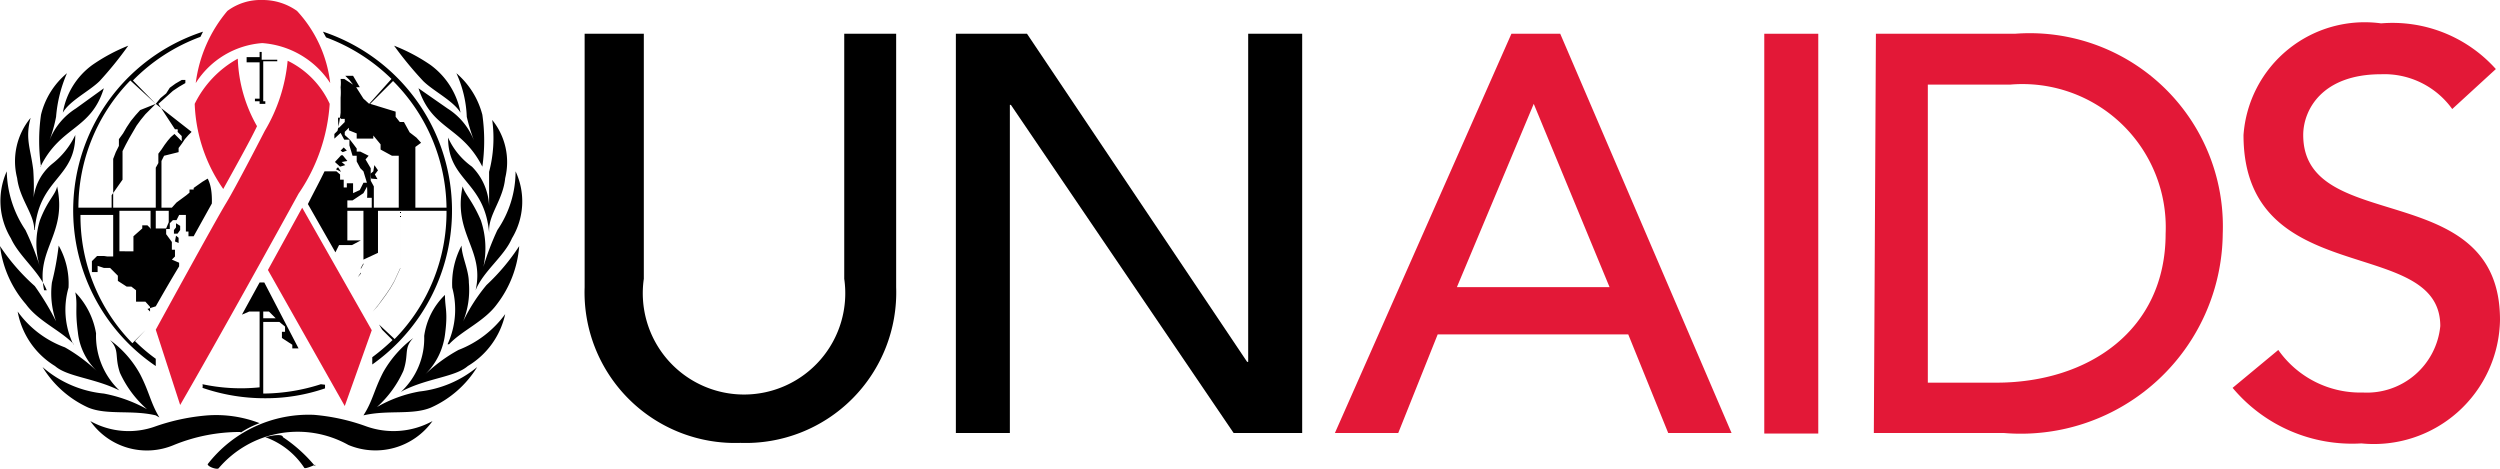 <svg xmlns="http://www.w3.org/2000/svg" xmlns:xlink="http://www.w3.org/1999/xlink" viewBox="0 0 48.15 9.03"><defs><style>.cls-1{fill:none;}.cls-2{clip-path:url(#clip-path);}.cls-3{fill:#e31837;}</style><clipPath id="clip-path" transform="translate(0 0)"><rect class="cls-1" width="48.15" height="9.03"/></clipPath></defs><g id="Layer_2" data-name="Layer 2"><g id="Layer_1-2" data-name="Layer 1"><g class="cls-2"><path d="M12.4.65V5.37a1.95,1.95,0,1,0,3.86,0V.65h1V5.53a2.9,2.9,0,0,1-3,3,2.9,2.9,0,0,1-3-3V.65Z" transform="translate(0 0)"/><polygon points="18.41 0.65 19.78 0.65 24.02 6.97 24.04 6.97 24.04 0.65 25.08 0.65 25.08 8.34 23.76 8.34 19.47 2.02 19.45 2.02 19.45 8.34 18.41 8.34 18.41 0.65"/><path class="cls-3" d="M31,5.53,29.54,2h0L28.06,5.53ZM29.11.65h.94l3.3,7.69H32.13l-.77-1.9H27.69l-.76,1.9H25.71Z" transform="translate(0 0)"/><rect class="cls-3" x="33.98" y="0.65" width="1.04" height="7.7"/><path class="cls-3" d="M37.13,7.37h1.32c1.76,0,3.26-1,3.26-2.87a2.76,2.76,0,0,0-3-2.87H37.13Zm-1-6.72h2.68a3.72,3.72,0,0,1,4,3.85A3.89,3.89,0,0,1,38.6,8.34H36.09Z" transform="translate(0 0)"/><path class="cls-3" d="M43.88,6.74a1.93,1.93,0,0,0,1.63.82A1.42,1.42,0,0,0,47,6.28c0-1.77-3.79-.67-3.79-3.68A2.34,2.34,0,0,1,45.86.45a2.67,2.67,0,0,1,2.21.88l-.84.77a1.61,1.61,0,0,0-1.37-.67c-1.15,0-1.5.7-1.5,1.17,0,1.95,3.79.79,3.79,3.56a2.43,2.43,0,0,1-2.67,2.38A3,3,0,0,1,43,7.47Z" transform="translate(0 0)"/><path d="M2.47.88a7,7,0,0,1-.55.68c-.19.19-.58.38-.71.61a1.43,1.43,0,0,1,.57-.92A3.44,3.44,0,0,1,2.47.88" transform="translate(0 0)"/><path d="M.79,3.21a3.51,3.51,0,0,1,0-1,1.5,1.5,0,0,1,.5-.8,2.63,2.63,0,0,0-.21.84,2.74,2.74,0,0,1-.13.46,1.28,1.28,0,0,1,.51-.62L2,1.7c-.25.81-.83.72-1.22,1.51" transform="translate(0 0)"/><path d="M.66,4.43c0-.31-.28-.59-.33-1A1.31,1.31,0,0,1,.59,2.27c-.11.4,0,.59.05,1a4.59,4.59,0,0,1,0,.66A1,1,0,0,1,1,3.16a1.54,1.54,0,0,0,.45-.56c0,.84-.7.83-.78,1.83" transform="translate(0 0)"/><path d="M.9,5.59c-.15-.37-.53-.65-.69-1A1.39,1.39,0,0,1,.13,3.3,2.1,2.1,0,0,0,.49,4.43a5.38,5.38,0,0,1,.28.71,1.5,1.5,0,0,1,0-.9c.15-.39.3-.49.33-.65.2.92-.42,1.21-.25,2" transform="translate(0 0)"/><path d="M1.42,6.63C1.18,6.37.74,6.19.5,5.86A2.1,2.1,0,0,1,0,4.74a4,4,0,0,0,.67.77,5.25,5.25,0,0,1,.41.68A1.63,1.63,0,0,1,1,5.44a5.4,5.4,0,0,0,.13-.71,1.48,1.48,0,0,1,.19.81,1.54,1.54,0,0,0,.09,1.09" transform="translate(0 0)"/><path d="M2.3,7.52c-.48-.24-1-.26-1.24-.47A1.55,1.55,0,0,1,.34,6a1.94,1.94,0,0,0,.91.69,3.22,3.22,0,0,1,.63.47,1.21,1.21,0,0,1-.38-.76c-.06-.45,0-.51-.05-.77a1.49,1.49,0,0,1,.4.79A1.45,1.45,0,0,0,2.3,7.52" transform="translate(0 0)"/><path d="M3,8c-.46-.11-.94,0-1.3-.15a2,2,0,0,1-.88-.78A2.11,2.11,0,0,0,2,7.58a2.77,2.77,0,0,1,.83.3,2.09,2.09,0,0,1-.52-.7c-.11-.33,0-.43-.19-.63a2,2,0,0,1,.58.66c.18.35.2.55.37.83" transform="translate(0 0)"/><path d="M7.59.88a7,7,0,0,0,.56.68c.19.19.58.38.72.61a1.47,1.47,0,0,0-.58-.92,3.47,3.47,0,0,0-.7-.37" transform="translate(0 0)"/><path d="M9.29,3.21a3.54,3.54,0,0,0,0-1,1.57,1.57,0,0,0-.5-.8,2.2,2.2,0,0,1,.2.84,3.85,3.85,0,0,0,.14.46,1.28,1.28,0,0,0-.51-.62L8.06,1.7c.26.81.83.72,1.23,1.51" transform="translate(0 0)"/><path d="M9.42,4.43c0-.31.27-.59.31-1a1.29,1.29,0,0,0-.25-1.12,2.55,2.55,0,0,1-.06,1c0,.13,0,.44,0,.66a1.14,1.14,0,0,0-.33-.76,1.39,1.39,0,0,1-.46-.56c0,.84.7.83.79,1.83" transform="translate(0 0)"/><path d="M9.16,5.59c.15-.37.55-.65.7-1A1.37,1.37,0,0,0,9.93,3.3a2,2,0,0,1-.35,1.13,5.16,5.16,0,0,0-.27.71,1.68,1.68,0,0,0-.05-.9c-.17-.39-.3-.49-.35-.65-.19.92.43,1.21.25,2" transform="translate(0 0)"/><path d="M8.65,6.63c.24-.26.68-.44.92-.77A2.1,2.1,0,0,0,10,4.74a4,4,0,0,1-.63.75,3.39,3.39,0,0,0-.45.7,1.63,1.63,0,0,0,.11-.75c0-.24-.14-.51-.14-.71a1.56,1.56,0,0,0-.18.81,1.6,1.6,0,0,1-.09,1.09" transform="translate(0 0)"/><path d="M7.77,7.52c.48-.24,1-.26,1.24-.47a1.55,1.55,0,0,0,.72-1,2,2,0,0,1-.9.69,3,3,0,0,0-.64.47,1.31,1.31,0,0,0,.38-.76c.06-.45,0-.51,0-.77a1.36,1.36,0,0,0-.4.79,1.41,1.41,0,0,1-.45,1.08" transform="translate(0 0)"/><path d="M7,8c.47-.11.94,0,1.3-.15a2,2,0,0,0,.89-.78,2.11,2.11,0,0,1-1.11.47,2.52,2.52,0,0,0-.82.3,2.08,2.08,0,0,0,.51-.7c.11-.33,0-.43.19-.63a2.13,2.13,0,0,0-.58.66c-.18.35-.2.55-.38.83" transform="translate(0 0)"/><polygon points="6.56 2.9 6.6 2.93 6.68 2.9 6.62 2.84 6.56 2.9"/><polygon points="6.45 3.12 6.57 2.99 6.6 2.99 6.69 3.1 6.58 3.12 6.65 3.18 6.55 3.21 6.45 3.12"/><polygon points="6.47 3.26 6.57 3.31 6.51 3.22 6.47 3.26"/><polygon points="7.19 3.3 7.13 3.35 7.15 3.44 7.27 3.45 7.22 3.36 7.28 3.28 7.21 3.18 7.19 3.3"/><polygon points="3.39 4.38 3.35 4.43 3.35 4.5 3.42 4.5 3.47 4.43 3.47 4.35 3.39 4.3 3.39 4.38"/><polygon points="3.37 4.65 3.44 4.68 3.44 4.58 3.39 4.54 3.37 4.65"/><path class="cls-3" d="M4.38.21A2.67,2.67,0,0,0,3.77,1.6,1.66,1.66,0,0,1,5.05.83a1.71,1.71,0,0,1,1.31.77A2.46,2.46,0,0,0,5.72.21,1.14,1.14,0,0,0,5.05,0a1.07,1.07,0,0,0-.67.21" transform="translate(0 0)"/><path class="cls-3" d="M5.75,3.73A3.46,3.46,0,0,0,6.35,2a1.71,1.71,0,0,0-.81-.83A3.22,3.22,0,0,1,5.1,2.52s-.56,1.09-.75,1.4S3,6.35,3,6.35L3.47,7.8c.74-1.28,1.88-3.34,2.28-4.07" transform="translate(0 0)"/><path d="M2.15,3.76V4H1.51a3.51,3.51,0,0,1,1-2.45L3,2l-.09.09L2.8,2.2l-.09.11-.08.11-.07.12-.07.12-.07.13-.06.12,0,.14,0,.14,0,.13,0,.14m1.33-.92-.06.06-.07.08-.06.09-.06.08,0,.08L3.16,3l-.05.1,0,.09,0,.1,0,.1,0,.11,0,.1v.1l0,.11V4H2.18V3.76l0-.15,0-.14,0-.14,0-.13,0-.14.05-.13.06-.12,0-.13.08-.11.07-.12.08-.12.09-.11.09-.1L3,2ZM3.25,4.06l0,.07,0,.15-.05.12-.08,0L3,4.4V4.06Zm-.34.35-.07-.07-.1,0,0,.06-.17.15v.11l0,.09,0,.09-.14,0H2.3l0-.1,0-.13,0-.14,0-.15V4.06H2.9v.21l0,.11v0ZM3.49,4l.09,0H3.47Zm.17.14,0,0,0,0V4.12ZM3,6.91a3.26,3.26,0,0,1-.4-.34l.2-.21v0l0,0-.25.25a3.49,3.49,0,0,1-1-2.47h.63v.29l0,.14,0,.14,0,.15,0,.08-.11,0L2,4.93l-.13,0-.1.1v.21l.11,0,0-.12,0,0L2,5.16l.12,0,.15.15,0,.1.17.11h.09l.09.07,0,.22.18,0,0,0,.09.1,0,0,0,0V6l-.05-.05L3,5.9l0,0c.12-.21.28-.49.45-.77l0-.07L3.31,5l.06-.06,0-.13-.06,0,0-.15L3.2,4.51l0-.1.07,0,0-.11.06-.06v0h.07l.05-.1h.13v.12h0l0,.1v.1h.05l0,.07,0,.06,0,.07,0,0,0-.05,0-.06,0,0h0l.1,0,.35-.63Q4.09,3.61,4,3.44L3.9,3.5l-.17.12,0-.05,0-.06,0-.06,0-.06,0-.06,0-.06,0,0,0,0,0,0,0,.06,0,.06,0,.06,0,.06,0,.06,0,.08v0l-.08,0,0,.06-.06.05L3.4,3.9,3.31,4l0,0H3V3.73l0-.1,0-.11,0-.09,0-.1,0-.1.05-.09,0-.09,0-.09.06-.08.06-.09.06-.08.06-.07.07-.06.14.14,0-.1-.08-.08,0,0a.09.09,0,0,0,0-.05l0,0-.05,0L3.05,2l.08-.07.1-.09.1-.09.12-.08.12-.07,0,0s0,0,0-.06l-.07,0-.12.07-.11.08L3.2,1.8l-.11.09L3,2l-.44-.45A3.53,3.53,0,0,1,3.86.71l.05-.1A3.62,3.62,0,0,0,3,7.05Z" transform="translate(0 0)"/><path d="M5.07,6l.11,0,.13.13,0,0H5.07Zm1.11,1.4a3.69,3.69,0,0,1-1.11.18V7h.28l.15,0,.14,0,.14,0,.09,0,0,0-.08,0-.14,0-.14,0-.15,0H5.07V6.2h.31l.11.09v.1l-.06,0v.12l.2.13,0,.07h.06l0,0h.06L5.09,5.44h0v0s0,0,0,0l0,0v0H5l-.34.62L4.8,6l.14,0L5,6v.12H4.84l-.1,0-.11,0,0,0,.12,0H5v.72H4.76l-.15,0-.13,0-.14,0-.1,0s0,0,0,0l.1,0,.14,0,.15,0,.15,0H5v.62A3.53,3.53,0,0,1,3.9,7.4a.16.16,0,0,1,0,.07,3.67,3.67,0,0,0,1.19.2,3.5,3.5,0,0,0,1.17-.19l0-.07" transform="translate(0 0)"/><path d="M8,4V3.76l0-.15,0-.15,0-.14,0-.13,0-.14,0-.14,0-.08.11-.08-.09-.1-.13-.1-.11-.2-.08,0h0l-.08-.1,0-.1,0,0h0L7.13,2h0l.44-.44A3.51,3.51,0,0,1,8.6,4Zm0,0H7.2V3.59l-.06-.11V3.33l0-.09-.1-.17L7.1,3l-.16-.08-.07,0,0-.06-.06-.08-.07-.09L6.64,2.6l0,0,0-.06v0l.08-.08,0,.05.15.06,0,.1.13,0h.09v0l.1,0,0-.06.14.17,0,.1L7.55,3l.07,0h.06V2.89l0,0,0,.13,0,.14,0,.13,0,.14,0,.14,0,.15V4ZM6.51,2.29s0-.06.06,0l0,0,.07,0,0,.06-.12.12,0,0ZM6.22.61l.06.11a3.56,3.56,0,0,1,1.26.8L7.11,2h0L7,1.9H7l0,0,0,0-.14-.22.07,0L6.8,1.46H6.65l.08.08.07.09-.17-.11-.07,0,0,0a.63.63,0,0,1,0,.16,1.21,1.21,0,0,1,0,.2l0,.06V2.1l0,.07a2.57,2.57,0,0,1-.06.35l0,0h0l-.06.06,0,.09.12-.11,0,0,.07.13.1,0h0v.11L6.79,3l.08,0h0l0,.11.07.13L7,3.3v0H7l.07.23,0,.08a1.37,1.37,0,0,1,0,.2l.09,0V4H6.62l0,0h.07l0-.05,0,0,0-.09h.1L7,3.72l.11-.2H7l-.07.14-.13.06,0,0,0-.07,0-.12-.12,0,0,.08-.06,0,0-.06V3.46l-.07,0v-.1l-.07-.06H6.25v0l0,0c-.09.19-.2.39-.32.63l.53.93.07-.14h.07l.1,0v0h.08l.17-.09v0l-.12,0,0,0H6.69l0,.08,0,0v-.1l0,0V4.06h.59v.21l0,.1v.1l0,.11,0,.09,0,.1,0,.1L7,5l0,.09-.05.09,0,.09-.06.07,0,0h0l.06-.09,0-.09L7,5.07,7,5l0-.09,0-.1,0-.1,0-.1,0-.1,0-.11V4.06h.71v.28l0,.15,0,.14,0,.13,0,.15,0,.13,0,.12-.06.13-.06.13-.07.12-.08.12-.08.11-.08.11L7.18,6l0,0,0,0,0,0,.09-.1.09-.12.08-.11.08-.12.07-.12.06-.13.06-.13,0-.13,0-.13,0-.14,0-.15,0-.14,0-.14V4.06H8.6a3.49,3.49,0,0,1-1,2.47L7.3,6.25l.06.1v0l.2.2a4,4,0,0,1-.39.33l0,.14A3.63,3.63,0,0,0,6.22.61" transform="translate(0 0)"/><path d="M5.05,1H5v.1H4.75V1.2h0l.14,0H5V1.9H4.91l0,.05H5v.26l0,.06s0,0,0,0V2h.11s0,0,0-.05H5.07V1.18H5.2l.14,0h0V1.15h-.3V1h0" transform="translate(0 0)"/><path class="cls-3" d="M6.64,7.82l.52-1.46L5.82,4,5.16,5.2,6.64,7.82" transform="translate(0 0)"/><path class="cls-3" d="M4.58,1.13A2,2,0,0,0,3.75,2,3.05,3.05,0,0,0,4.3,3.64c.12-.22.52-.93.65-1.21a2.8,2.8,0,0,1-.37-1.3" transform="translate(0 0)"/><path d="M4,8.94c0,.05.18.11.21.08a2,2,0,0,1,2.5-.45,1.35,1.35,0,0,0,1.62-.46,1.56,1.56,0,0,1-1.28.1,3.9,3.9,0,0,0-1-.22A2.46,2.46,0,0,0,4,8.94" transform="translate(0 0)"/><path d="M4.63,8.32a3.37,3.37,0,0,0-1.28.25,1.33,1.33,0,0,1-1.61-.46A1.51,1.51,0,0,0,3,8.21,4,4,0,0,1,4,8a2.33,2.33,0,0,1,1,.15,1.71,1.71,0,0,0-.36.18m1.43.62h0s-.19.09-.21.06a1.5,1.5,0,0,0-.75-.59s.33-.09.34,0a2.85,2.85,0,0,1,.62.56" transform="translate(0 0)"/></g></g></g></svg>